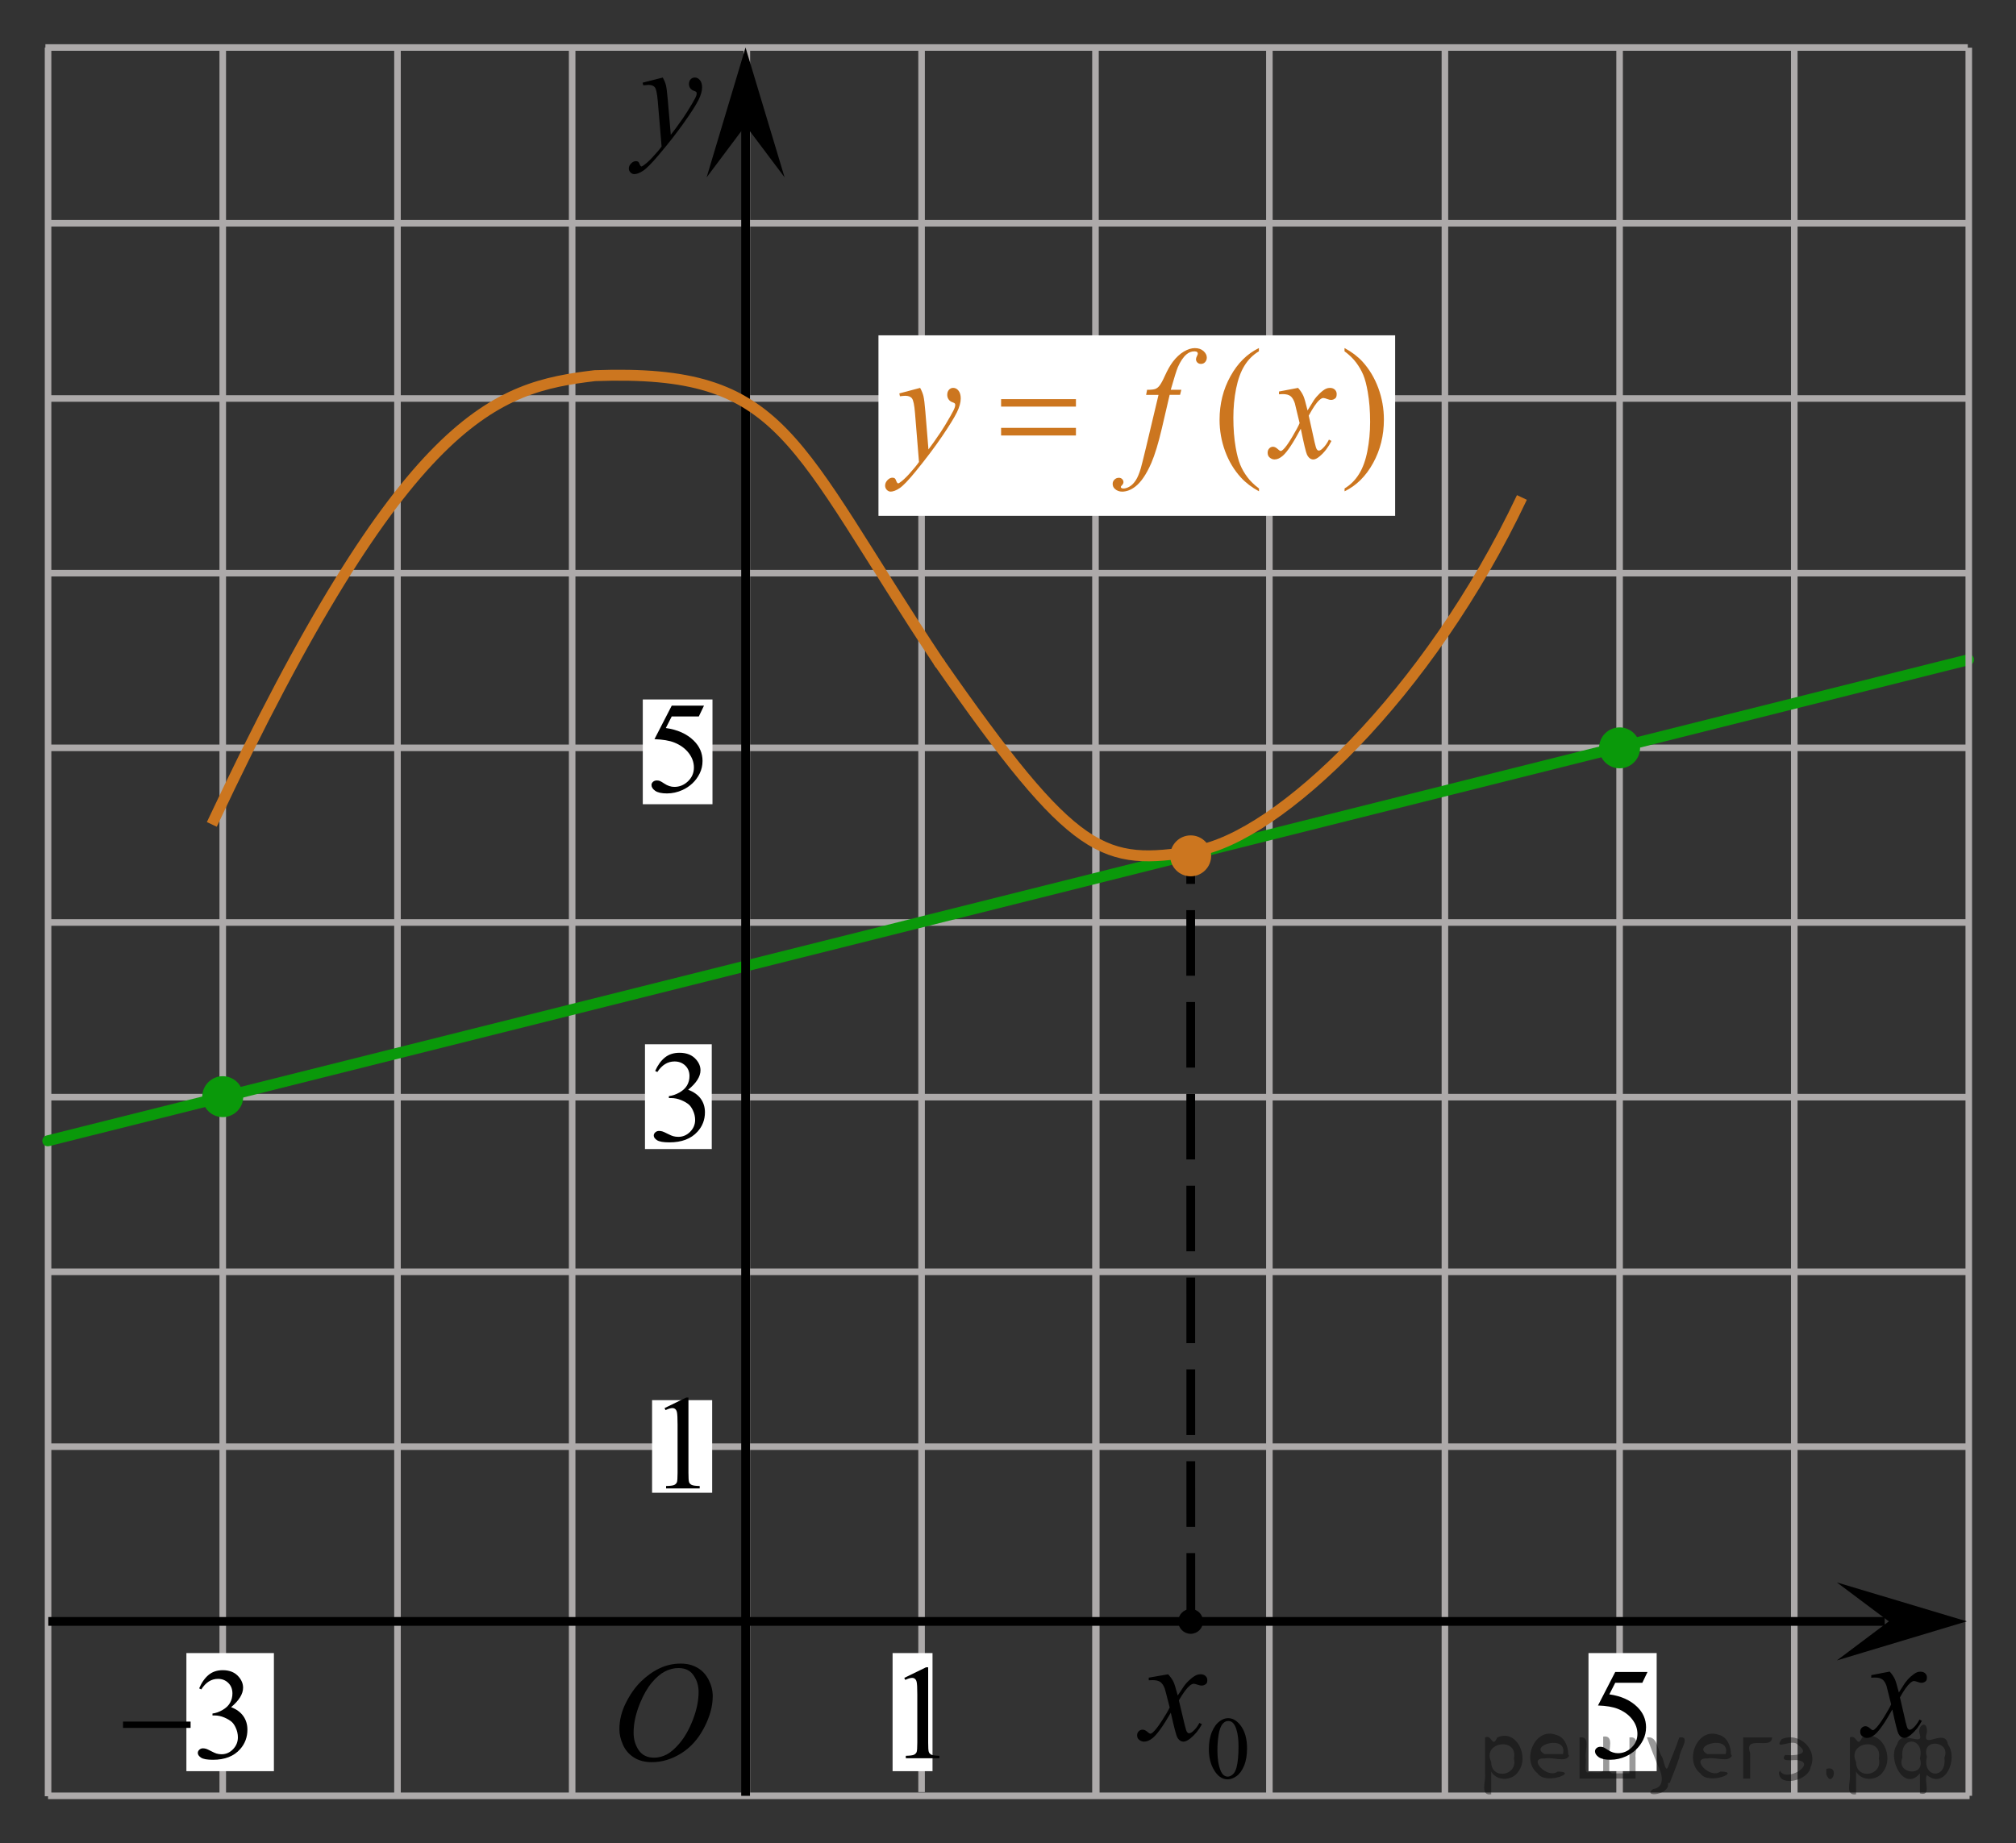 <?xml version="1.0" encoding="utf-8"?>
<!-- Generator: Adobe Illustrator 16.0.0, SVG Export Plug-In . SVG Version: 6.00 Build 0)  -->
<!DOCTYPE svg PUBLIC "-//W3C//DTD SVG 1.1//EN" "http://www.w3.org/Graphics/SVG/1.1/DTD/svg11.dtd">
<svg version="1.1" id="Слой_1" xmlns="http://www.w3.org/2000/svg" xmlns:xlink="http://www.w3.org/1999/xlink" x="0px" y="0px"
	 width="230.405px" height="210.719px" viewBox="96.175 -64.017 230.405 210.719"
	 enable-background="new 96.175 -64.017 230.405 210.719" xml:space="preserve">
<rect x="96.175" y="-64.017" width="230.405" height="210.719" fill="#333333" stroke="none"/>
<line fill="none" stroke="#ADAAAA" stroke-width="0.75" stroke-miterlimit="10" x1="281.276" y1="141.272" x2="281.276" y2="-58.587"/>
<line fill="none" stroke="#ADAAAA" stroke-width="0.75" stroke-miterlimit="10" x1="101.572" y1="-18.462" x2="321.276" y2="-18.462"/>
<line fill="none" stroke="#ADAAAA" stroke-width="0.75" stroke-miterlimit="10" x1="101.593" y1="1.505" x2="321.36" y2="1.505"/>
<line fill="none" stroke="#ADAAAA" stroke-width="0.75" stroke-miterlimit="10" x1="101.667" y1="21.473" x2="321.166" y2="21.473"/>
<line fill="none" stroke="#ADAAAA" stroke-width="0.75" stroke-miterlimit="10" x1="101.667" y1="41.438" x2="321.166" y2="41.438"/>
<line fill="none" stroke="#ADAAAA" stroke-width="0.75" stroke-miterlimit="10" x1="101.667" y1="61.404" x2="321.166" y2="61.404"/>
<line fill="none" stroke="#ADAAAA" stroke-width="0.75" stroke-miterlimit="10" x1="101.667" y1="81.372" x2="321.166" y2="81.372"/>
<line fill="none" stroke="#ADAAAA" stroke-width="0.75" stroke-miterlimit="10" x1="101.639" y1="121.306" x2="301.219" y2="121.306"/>
<line fill="none" stroke="#ADAAAA" stroke-width="0.75" stroke-miterlimit="10" x1="101.667" y1="141.272" x2="321.276" y2="141.272"/>
<line fill="none" stroke="#ADAAAA" stroke-width="0.75" stroke-miterlimit="10" x1="101.667" y1="141.321" x2="101.667" y2="-58.587"/>
<line fill="none" stroke="#ADAAAA" stroke-width="0.75" stroke-miterlimit="10" x1="121.633" y1="141.26" x2="121.633" y2="-58.587"/>
<line fill="none" stroke="#ADAAAA" stroke-width="0.75" stroke-miterlimit="10" x1="141.603" y1="141.26" x2="141.603" y2="-58.587"/>
<line fill="none" stroke="#ADAAAA" stroke-width="0.75" stroke-miterlimit="10" x1="161.565" y1="141.272" x2="161.565" y2="-58.568"/>
<line fill="none" stroke="#ADAAAA" stroke-width="0.75" stroke-miterlimit="10" x1="181.532" y1="141.272" x2="181.532" y2="-58.568"/>
<line fill="none" stroke="#ADAAAA" stroke-width="0.75" stroke-miterlimit="10" x1="201.5" y1="140.845" x2="201.5" y2="-58.663"/>
<line fill="none" stroke="#ADAAAA" stroke-width="0.75" stroke-miterlimit="10" x1="221.467" y1="141.321" x2="221.467" y2="21.579"/>
<line fill="none" stroke="#ADAAAA" stroke-width="0.75" stroke-miterlimit="10" x1="221.375" y1="141.372" x2="221.375" y2="-58.285"/>
<line fill="none" stroke="#ADAAAA" stroke-width="0.75" stroke-miterlimit="10" x1="261.312" y1="141.244" x2="261.312" y2="-58.555"/>
<line fill="none" stroke="#ADAAAA" stroke-width="0.75" stroke-miterlimit="10" x1="301.241" y1="141.271" x2="301.241" y2="-58.568"/>
<g>
	<g>
		<g>
			<g>
				<g>
					<g>
						<g>
							<g>
								<defs>
									<polygon id="SVGID_1_" points="174.881,-39.837 183.979,-39.837 183.979,-60.357 157.556,-60.357 157.556,-39.837 
																			"/>
								</defs>
								<clipPath id="SVGID_2_">
									<use xlink:href="#SVGID_1_"  overflow="visible"/>
								</clipPath>
								<g clip-path="url(#SVGID_2_)">
									<path d="M171.917-55.153c0.182,0.317,0.301,0.613,0.369,0.889c0.066,0.276,0.137,0.819,0.205,1.627l0.348,4.033
										c0.313-0.394,0.771-1.016,1.369-1.869c0.289-0.415,0.646-0.98,1.068-1.697c0.26-0.437,0.416-0.743,0.475-0.918
										c0.031-0.087,0.047-0.178,0.047-0.271c0-0.06-0.02-0.109-0.055-0.148c-0.037-0.038-0.135-0.083-0.287-0.135
										c-0.15-0.052-0.283-0.147-0.389-0.287c-0.104-0.14-0.15-0.299-0.15-0.479c0-0.224,0.063-0.404,0.188-0.541
										c0.125-0.137,0.283-0.205,0.477-0.205c0.229,0,0.428,0.1,0.59,0.299c0.162,0.199,0.244,0.474,0.244,0.824
										c0,0.432-0.146,0.925-0.43,1.479c-0.279,0.555-0.826,1.406-1.637,2.554c-0.812,1.147-1.787,2.399-2.938,3.755
										c-0.793,0.935-1.381,1.523-1.766,1.767c-0.383,0.244-0.711,0.364-0.982,0.364c-0.162,0-0.307-0.063-0.432-0.192
										c-0.123-0.128-0.187-0.277-0.187-0.446c0-0.214,0.084-0.407,0.259-0.582c0.17-0.176,0.354-0.263,0.555-0.263
										c0.104,0,0.188,0.024,0.262,0.074c0.041,0.026,0.088,0.104,0.139,0.233c0.053,0.128,0.098,0.214,0.141,0.258
										c0.021,0.027,0.062,0.041,0.097,0.041c0.028,0,0.088-0.027,0.166-0.082c0.289-0.187,0.625-0.48,1.008-0.885
										c0.504-0.536,0.877-0.974,1.117-1.313l-0.438-5.197c-0.074-0.858-0.186-1.38-0.332-1.566
										c-0.146-0.188-0.395-0.279-0.74-0.279c-0.106,0-0.309,0.017-0.59,0.049l-0.067-0.303L171.917-55.153z"/>
								</g>
							</g>
						</g>
					</g>
				</g>
			</g>
		</g>
	</g>
</g>
<path fill="none" stroke="#000000" stroke-width="1.25" stroke-linejoin="round" stroke-miterlimit="8" d="M283.122,114.896"/>
<path fill="none" stroke="#000000" stroke-width="1.25" stroke-linejoin="round" stroke-miterlimit="8" d="M279.167,133.224"/>
<path fill="none" stroke="#000000" stroke-width="1.25" stroke-linejoin="round" stroke-miterlimit="8" d="M300.118,100.877"/>
<line fill="none" x1="265.426" y1="125.635" x2="265.776" y2="125.635"/>
<path fill="none" stroke="#000000" stroke-width="1.25" stroke-linejoin="round" stroke-miterlimit="8" d="M241.429,101.336"/>
<path fill="none" stroke="#000000" stroke-width="1.25" stroke-linejoin="round" stroke-miterlimit="8" d="M260.344,136.317"/>
<path fill="none" stroke="#000000" stroke-width="1.25" stroke-linejoin="round" stroke-miterlimit="8" d="M230.116,92.69"/>
<path fill="none" stroke="#000000" stroke-width="1.25" stroke-linejoin="round" stroke-miterlimit="8" d="M241.429,101.336"/>
<path fill="none" stroke="#000000" stroke-width="1.25" stroke-linejoin="round" stroke-miterlimit="8" d="M222.31,77.567"/>
<path fill="none" stroke="#000000" stroke-width="1.25" stroke-linejoin="round" stroke-miterlimit="8" d="M224.897,87.831"/>
<path fill="none" stroke="#000000" stroke-width="1.25" stroke-linejoin="round" stroke-miterlimit="8" d="M226.956,87.831"/>
<path fill="none" stroke="#000000" stroke-width="1.25" stroke-linejoin="round" stroke-miterlimit="8" d="M229.792,87.831"/>
<path fill="none" stroke="#000000" stroke-width="1.25" stroke-linejoin="round" stroke-miterlimit="8" d="M232.625,87.831"/>
<path fill="none" stroke="#000000" stroke-width="1.25" stroke-linejoin="round" stroke-miterlimit="8" d="M230.2,92.741"/>
<path fill="none" stroke="#000000" stroke-width="1.25" stroke-linejoin="round" stroke-miterlimit="8" d="M232.256,92.741"/>
<path fill="none" stroke="#000000" stroke-width="1.25" stroke-linejoin="round" stroke-miterlimit="8" d="M235.092,92.741"/>
<path fill="none" stroke="#000000" stroke-width="1.25" stroke-linejoin="round" stroke-miterlimit="8" d="M237.926,92.741"/>
<path fill="none" stroke="#000000" stroke-width="1.25" stroke-linejoin="round" stroke-miterlimit="8" d="M260.245,135.991"/>
<path fill="none" stroke="#000000" stroke-width="1.25" stroke-linejoin="round" stroke-miterlimit="8" d="M221.467,64.552"/>
<path fill="none" stroke="#000000" stroke-width="1.25" stroke-linejoin="round" stroke-miterlimit="8" d="M222.293,78.102"/>
<path fill="none" stroke="#000000" stroke-width="1.25" stroke-linejoin="round" stroke-miterlimit="8" d="M209.181,41.902"/>
<path fill="none" stroke="#000000" stroke-width="1.25" stroke-linejoin="round" stroke-miterlimit="8" d="M221.479,64.682"/>
<path fill="none" stroke="#000000" stroke-width="1.25" stroke-linejoin="round" stroke-miterlimit="8" d="M163.808,22.903"/>
<path fill="none" stroke="#000000" stroke-width="1.25" stroke-linejoin="round" stroke-miterlimit="8" d="M209.661,42.346"/>
<path fill="none" stroke="#000000" stroke-width="1.25" stroke-linejoin="round" stroke-miterlimit="8" d="M150.59,29.195"/>
<path fill="none" stroke="#000000" stroke-width="1.25" stroke-linejoin="round" stroke-miterlimit="8" d="M141.603,61.404"/>
<path fill="none" stroke="#000000" stroke-width="1.25" stroke-linejoin="round" stroke-miterlimit="8" d="M287.597,101.334"/>
<path fill="none" stroke="#000000" stroke-width="1.25" stroke-linejoin="round" stroke-miterlimit="8" d="M283.122,115.375"/>
<path fill="none" stroke="#000000" stroke-width="1.25" stroke-linejoin="round" stroke-miterlimit="8" d="M279.168,133.129"/>
<path fill="none" stroke="#000000" stroke-width="1.25" stroke-linejoin="round" stroke-miterlimit="8" d="M221.647,129.563"/>
<path fill="none" stroke="#000000" stroke-width="1.25" stroke-linejoin="round" stroke-miterlimit="8" d="M213.649,138.584"/>
<path fill="none" stroke="#000000" stroke-width="1.25" stroke-linejoin="round" stroke-miterlimit="8" d="M221.795,129.558"/>
<path fill="none" stroke="#000000" stroke-width="1.25" stroke-linejoin="round" stroke-miterlimit="8" d="M282.379,71.709"/>
<path fill="none" stroke="#000000" stroke-width="1.25" stroke-linejoin="round" stroke-miterlimit="8" d="M303.838,91.376"/>
<path fill="none" stroke="#000000" stroke-width="1.25" stroke-linejoin="round" stroke-miterlimit="8" d="M274.036,32.604"/>
<path fill="none" stroke="#000000" stroke-width="1.25" stroke-linejoin="round" stroke-miterlimit="8" d="M282.379,71.708"/>
<line fill="none" stroke="#ADAAAA" stroke-width="0.75" stroke-miterlimit="10" x1="101.767" y1="-38.493" x2="321.358" y2="-38.493"/>
<line fill="none" stroke="#ADAAAA" stroke-width="0.75" stroke-miterlimit="10" x1="101.364" y1="-58.587" x2="321.069" y2="-58.587"/>
<g>
	<g>
		<g>
			<g>
				<defs>
					<rect id="SVGID_3_" x="223.116" y="117.908" width="18.523" height="24.694"/>
				</defs>
				<clipPath id="SVGID_4_">
					<use xlink:href="#SVGID_3_"  overflow="visible"/>
				</clipPath>
				<g clip-path="url(#SVGID_4_)">
					<path d="M234.334,135.942c0-0.771,0.117-1.433,0.351-1.985c0.229-0.556,0.539-0.969,0.924-1.24
						c0.299-0.215,0.604-0.323,0.926-0.323c0.516,0,0.979,0.266,1.391,0.791c0.514,0.652,0.771,1.537,0.771,2.653
						c0,0.782-0.112,1.446-0.338,1.993c-0.227,0.546-0.514,0.943-0.862,1.189s-0.687,0.369-1.011,0.369
						c-0.645,0-1.178-0.38-1.604-1.139C234.517,137.613,234.334,136.844,234.334,135.942z M235.31,136.065
						c0,0.929,0.114,1.686,0.344,2.271c0.188,0.493,0.471,0.74,0.846,0.74c0.178,0,0.363-0.08,0.557-0.241
						c0.194-0.161,0.338-0.43,0.438-0.809c0.151-0.568,0.229-1.373,0.229-2.409c0-0.771-0.08-1.409-0.24-1.925
						c-0.118-0.381-0.271-0.649-0.461-0.811c-0.137-0.109-0.301-0.164-0.492-0.164c-0.225,0-0.426,0.104-0.602,0.305
						c-0.238,0.273-0.4,0.707-0.486,1.297C235.356,134.91,235.31,135.493,235.31,136.065z"/>
				</g>
			</g>
		</g>
		<g>
			<g>
				<defs>
					<rect id="SVGID_5_" x="223.116" y="117.908" width="18.523" height="24.694"/>
				</defs>
				<clipPath id="SVGID_6_">
					<use xlink:href="#SVGID_5_"  overflow="visible"/>
				</clipPath>
				<g clip-path="url(#SVGID_6_)">
					<path d="M229.674,127.378c0.271,0.288,0.478,0.575,0.615,0.862c0.101,0.198,0.262,0.722,0.487,1.567l0.729-1.097
						c0.193-0.265,0.429-0.519,0.705-0.759c0.274-0.24,0.521-0.404,0.729-0.493c0.133-0.056,0.279-0.083,0.438-0.083
						c0.236,0,0.427,0.063,0.567,0.189c0.142,0.127,0.212,0.281,0.212,0.466c0,0.21-0.041,0.354-0.125,0.432
						c-0.154,0.14-0.332,0.207-0.531,0.207c-0.114,0-0.239-0.024-0.373-0.073c-0.26-0.09-0.435-0.134-0.521-0.134
						c-0.133,0-0.291,0.077-0.475,0.229c-0.342,0.289-0.752,0.845-1.227,1.668l0.68,2.853c0.104,0.438,0.191,0.697,0.266,0.783
						c0.072,0.086,0.146,0.129,0.217,0.129c0.115,0,0.25-0.063,0.406-0.19c0.303-0.254,0.563-0.584,0.777-0.994l0.291,0.148
						c-0.35,0.651-0.791,1.193-1.326,1.624c-0.305,0.243-0.563,0.365-0.771,0.365c-0.31,0-0.556-0.174-0.736-0.521
						c-0.116-0.218-0.356-1.146-0.724-2.785c-0.86,1.498-1.553,2.461-2.071,2.894c-0.338,0.274-0.662,0.414-0.979,0.414
						c-0.221,0-0.422-0.08-0.604-0.24c-0.133-0.122-0.197-0.284-0.197-0.489c0-0.183,0.062-0.334,0.183-0.455
						s0.271-0.184,0.447-0.184c0.178,0,0.364,0.089,0.563,0.266c0.144,0.127,0.254,0.19,0.332,0.19c0.063,0,0.149-0.044,0.256-0.133
						c0.26-0.21,0.612-0.663,1.062-1.359s0.742-1.198,0.879-1.509c-0.342-1.343-0.525-2.053-0.556-2.131
						c-0.127-0.357-0.293-0.613-0.497-0.764c-0.203-0.147-0.507-0.225-0.902-0.225c-0.129,0-0.273,0.008-0.439,0.018v-0.299
						L229.674,127.378z"/>
				</g>
			</g>
		</g>
	</g>
</g>
<line fill="none" stroke="#ADAAAA" stroke-width="0.75" stroke-miterlimit="10" x1="101.667" y1="101.36" x2="321.166" y2="101.36"/>
<polygon points="181.385,-49.677 176.931,-43.735 181.381,-58.587 185.847,-43.74 "/>
<line fill="none" stroke="#ADAAAA" stroke-width="0.75" stroke-miterlimit="10" x1="241.25" y1="141.394" x2="241.25" y2="-58.285"/>
<g>
	
		<line fill="none" stroke="#0A990A" stroke-width="1.25" stroke-linecap="round" stroke-linejoin="round" stroke-miterlimit="8" x1="101.636" y1="66.397" x2="321.166" y2="11.391"/>
</g>
<line fill="none" stroke="#000000" stroke-miterlimit="10" x1="181.388" y1="141.272" x2="181.388" y2="-52.024"/>
<line fill="none" stroke="#000000" stroke-miterlimit="10" x1="101.697" y1="121.334" x2="311.574" y2="121.334"/>
<line fill="none" stroke="#000000" stroke-linejoin="round" stroke-miterlimit="10" stroke-dasharray="7.5,3" x1="232.274" y1="121.026" x2="232.255" y2="32.888"/>
<path fill="none" stroke="#CC761F" stroke-width="1.25" stroke-linejoin="round" stroke-miterlimit="8" d="M120.383,30.226
	c22.164-47.188,32.554-49.95,43.773-51.3c21.883-0.785,22.383,7.288,39.508,33.038"/>
<path fill="none" stroke="#CC761F" stroke-width="1.25" stroke-linejoin="round" stroke-miterlimit="8" d="M203.403,11.57
	c15.75,22.629,18.904,23.333,29.354,21.711c9.512-1.567,26.729-17.93,37.354-40.43"/>
<path fill="none" stroke="#0A990A" stroke-width="1.25" stroke-linecap="round" stroke-linejoin="round" stroke-miterlimit="8" d="
	M101.364-58.933"/>
<path fill="none" stroke="#0A990A" stroke-width="1.25" stroke-linecap="round" stroke-linejoin="round" stroke-miterlimit="8" d="
	M96.174-64.017"/>
<path fill="none" stroke="#0A990A" stroke-width="1.25" stroke-linecap="round" stroke-linejoin="round" stroke-miterlimit="8" d="
	M97.881-62.015"/>
<path fill="none" stroke="#0A990A" stroke-width="1.25" stroke-linecap="round" stroke-linejoin="round" stroke-miterlimit="8" d="
	M326.58,146.702"/>
<path fill="none" stroke="#0A990A" stroke-width="1.25" stroke-linecap="round" stroke-linejoin="round" stroke-miterlimit="8" d="
	M321.391,141.618"/>
<path fill="none" stroke="#0A990A" stroke-width="1.25" stroke-linecap="round" stroke-linejoin="round" stroke-miterlimit="8" d="
	M323.098,143.62"/>
<g>
	<g>
		<g>
			<g>
				<g>
					<g>
						<g>
							<g>
								<g>
									<g>
										<defs>
											<rect id="SVGID_7_" x="163.114" y="120.915" width="18.021" height="21.688"/>
										</defs>
										<clipPath id="SVGID_8_">
											<use xlink:href="#SVGID_7_"  overflow="visible"/>
										</clipPath>
										<g clip-path="url(#SVGID_8_)">
											<path d="M173.972,126.156c0.717,0,1.35,0.155,1.896,0.468c0.553,0.313,0.979,0.771,1.291,1.375s0.473,1.23,0.473,1.887
												c0,1.154-0.336,2.365-1.004,3.637c-0.67,1.271-1.537,2.234-2.613,2.9c-1.078,0.668-2.188,1.002-3.344,1.002
												c-0.826,0-1.521-0.188-2.076-0.555c-0.563-0.365-0.975-0.854-1.234-1.457c-0.266-0.604-0.396-1.188-0.396-1.757
												c0-1.009,0.236-2.002,0.725-2.979c0.486-0.98,1.064-1.805,1.73-2.463c0.674-0.656,1.391-1.166,2.145-1.521
												C172.313,126.339,173.116,126.156,173.972,126.156z M173.702,126.667c-0.523,0-1.043,0.135-1.547,0.396
												c-0.504,0.263-1.004,0.689-1.5,1.287c-0.496,0.597-0.939,1.375-1.338,2.338c-0.482,1.188-0.729,2.31-0.729,3.359
												c0,0.75,0.188,1.416,0.576,1.994c0.387,0.58,0.979,0.871,1.771,0.871c0.479,0,0.949-0.117,1.412-0.354
												c0.463-0.238,0.939-0.646,1.441-1.229c0.631-0.729,1.15-1.646,1.584-2.771c0.43-1.125,0.645-2.178,0.645-3.15
												c0-0.719-0.189-1.354-0.578-1.908C175.063,126.94,174.485,126.667,173.702,126.667z"/>
										</g>
									</g>
								</g>
							</g>
						</g>
					</g>
				</g>
			</g>
		</g>
	</g>
</g>
<rect x="170.7" y="96.041" fill="#FFFFFF" width="6.867" height="10.586"/>
<g>
	<g>
		<path d="M172.124,96.95l2.484-1.209h0.248v8.6c0,0.569,0.021,0.926,0.07,1.065c0.047,0.14,0.146,0.248,0.297,0.323
			c0.15,0.074,0.457,0.117,0.92,0.127v0.277h-3.842v-0.277c0.482-0.01,0.793-0.051,0.936-0.123c0.141-0.072,0.236-0.17,0.295-0.293
			c0.055-0.122,0.082-0.489,0.082-1.1v-5.499c0-0.74-0.025-1.217-0.074-1.427c-0.035-0.16-0.1-0.277-0.191-0.353
			c-0.094-0.076-0.203-0.113-0.336-0.113c-0.186,0-0.441,0.078-0.773,0.233L172.124,96.95z"/>
	</g>
</g>
<rect x="198.188" y="124.954" fill="#FFFFFF" width="4.563" height="13.5"/>
<g>
	<g>
		<path d="M199.522,127.791l2.484-1.209h0.248v8.599c0,0.57,0.021,0.926,0.07,1.066c0.047,0.141,0.146,0.248,0.297,0.323
			c0.15,0.073,0.457,0.116,0.918,0.127v0.278h-3.84v-0.278c0.482-0.011,0.793-0.052,0.936-0.124c0.141-0.072,0.236-0.17,0.295-0.293
			c0.055-0.122,0.082-0.489,0.082-1.1v-5.498c0-0.739-0.025-1.217-0.074-1.426c-0.035-0.16-0.1-0.277-0.193-0.354
			c-0.092-0.076-0.203-0.113-0.334-0.113c-0.186,0-0.443,0.078-0.773,0.232L199.522,127.791z"/>
	</g>
</g>
<circle cx="232.254" cy="121.334" r="1.417"/>
<rect x="196.573" y="-25.684" fill="#FFFFFF" width="59.051" height="20.636"/>
<g>
	<g>
		<g>
			<g>
				<g>
					<g>
						<g>
							<g>
								<g>
									<defs>
										<rect id="SVGID_9_" x="194.349" y="-28.085" width="63.695" height="24.588"/>
									</defs>
									<clipPath id="SVGID_10_">
										<use xlink:href="#SVGID_9_"  overflow="visible"/>
									</clipPath>
									<g clip-path="url(#SVGID_10_)">
										<path fill="#CC761F" d="M240.063-8.178v0.326c-0.818-0.446-1.506-0.968-2.055-1.567c-0.781-0.851-1.389-1.854-1.814-3.011
											c-0.426-1.157-0.637-2.355-0.637-3.602c0-1.818,0.414-3.479,1.246-4.979c0.83-1.5,1.914-2.572,3.25-3.218v0.37
											c-0.668,0.397-1.217,0.943-1.646,1.637c-0.432,0.693-0.746,1.57-0.961,2.633c-0.211,1.063-0.313,2.171-0.313,3.328
											c0,1.256,0.09,2.397,0.27,3.425c0.145,0.812,0.314,1.46,0.518,1.95c0.199,0.49,0.473,0.961,0.813,1.413
											C239.069-9.019,239.515-8.59,240.063-8.178z"/>
										<path fill="#CC761F" d="M249.837-23.858v-0.37c0.822,0.439,1.512,0.96,2.061,1.559c0.777,0.857,1.377,1.862,1.803,3.016
											c0.424,1.152,0.637,2.354,0.637,3.604c0,1.819-0.412,3.479-1.24,4.979s-1.912,2.57-3.254,3.218v-0.326
											c0.668-0.405,1.219-0.952,1.646-1.642c0.436-0.69,0.752-1.567,0.961-2.634c0.209-1.064,0.313-2.177,0.313-3.332
											c0-1.25-0.088-2.393-0.271-3.426c-0.139-0.81-0.309-1.458-0.51-1.945c-0.203-0.486-0.477-0.957-0.813-1.408
											C250.837-23.015,250.392-23.448,249.837-23.858z"/>
									</g>
								</g>
							</g>
						</g>
					</g>
				</g>
			</g>
		</g>
		<g>
			<g>
				<g>
					<g>
						<g>
							<g>
								<g>
									<defs>
										<rect id="SVGID_11_" x="194.349" y="-28.085" width="63.695" height="24.588"/>
									</defs>
									<clipPath id="SVGID_12_">
										<use xlink:href="#SVGID_11_"  overflow="visible"/>
									</clipPath>
									<g clip-path="url(#SVGID_12_)">
										<path fill="#CC761F" d="M201.335-19.676c0.188,0.341,0.313,0.659,0.383,0.956c0.068,0.297,0.145,0.879,0.213,1.748
											l0.355,4.332c0.326-0.423,0.801-1.092,1.418-2.007c0.301-0.446,0.668-1.055,1.104-1.823
											c0.271-0.469,0.434-0.798,0.488-0.985c0.033-0.095,0.049-0.189,0.049-0.291c0-0.063-0.021-0.117-0.057-0.159
											c-0.039-0.041-0.143-0.089-0.301-0.146c-0.158-0.056-0.293-0.159-0.396-0.308c-0.104-0.15-0.158-0.321-0.158-0.517
											c0-0.24,0.064-0.434,0.195-0.58s0.293-0.221,0.486-0.221c0.236,0,0.441,0.107,0.609,0.321s0.252,0.509,0.252,0.885
											c0,0.464-0.146,0.994-0.438,1.589c-0.293,0.596-0.855,1.511-1.691,2.743c-0.836,1.231-1.852,2.576-3.039,4.032
											c-0.818,1.003-1.428,1.636-1.822,1.896c-0.395,0.262-0.734,0.394-1.02,0.394c-0.168,0-0.314-0.069-0.445-0.207
											c-0.127-0.139-0.188-0.299-0.188-0.479c0-0.229,0.09-0.438,0.268-0.625c0.178-0.188,0.367-0.281,0.572-0.281
											c0.107,0,0.197,0.025,0.27,0.079c0.043,0.028,0.094,0.112,0.145,0.251c0.053,0.139,0.102,0.229,0.146,0.276
											c0.023,0.029,0.063,0.044,0.102,0.044c0.029,0,0.088-0.028,0.17-0.088c0.301-0.2,0.646-0.518,1.043-0.951
											c0.521-0.576,0.906-1.045,1.156-1.409l-0.455-5.581c-0.076-0.922-0.189-1.481-0.346-1.683
											c-0.148-0.199-0.404-0.299-0.77-0.299c-0.111,0-0.313,0.018-0.607,0.053l-0.07-0.326L201.335-19.676z"/>
										<path fill="#CC761F" d="M231.188-19.466l-0.145,0.581h-1.189l-0.895,3.848c-0.396,1.695-0.797,3.008-1.197,3.937
											c-0.57,1.309-1.186,2.213-1.84,2.712c-0.5,0.381-1,0.572-1.5,0.572c-0.326,0-0.605-0.105-0.83-0.317
											c-0.168-0.146-0.252-0.337-0.252-0.571c0-0.188,0.066-0.352,0.207-0.487c0.139-0.14,0.309-0.207,0.51-0.207
											c0.146,0,0.271,0.05,0.369,0.148c0.102,0.102,0.148,0.215,0.148,0.344c0,0.129-0.061,0.25-0.172,0.36
											c-0.088,0.082-0.131,0.146-0.131,0.186c0,0.054,0.021,0.095,0.059,0.123c0.051,0.041,0.125,0.063,0.229,0.063
											c0.234,0,0.48-0.079,0.738-0.237c0.258-0.158,0.484-0.396,0.688-0.708c0.203-0.313,0.393-0.769,0.568-1.359
											c0.076-0.247,0.279-1.062,0.611-2.438l1.416-5.96h-1.416l0.109-0.581c0.451,0,0.77-0.033,0.943-0.101
											c0.18-0.067,0.346-0.197,0.49-0.389c0.146-0.189,0.348-0.547,0.582-1.068c0.318-0.705,0.631-1.25,0.924-1.639
											c0.396-0.521,0.822-0.914,1.268-1.176c0.441-0.261,0.857-0.392,1.25-0.392c0.412,0,0.744,0.112,0.994,0.339
											c0.25,0.227,0.375,0.472,0.375,0.735c0,0.206-0.063,0.379-0.188,0.52c-0.125,0.142-0.285,0.211-0.48,0.211
											c-0.168,0-0.307-0.053-0.41-0.158c-0.104-0.104-0.158-0.231-0.158-0.378c0-0.095,0.035-0.211,0.104-0.349
											c0.072-0.138,0.104-0.229,0.104-0.276c0-0.082-0.021-0.145-0.07-0.186c-0.07-0.06-0.178-0.088-0.313-0.088
											c-0.344,0-0.646,0.116-0.922,0.352c-0.363,0.313-0.688,0.799-0.979,1.461c-0.146,0.347-0.416,1.206-0.809,2.58h1.193
											v-0.005h0.016V-19.466L231.188-19.466z"/>
										<path fill="#CC761F" d="M244.53-19.676c0.27,0.306,0.469,0.611,0.605,0.916c0.1,0.211,0.26,0.767,0.479,1.664l0.717-1.162
											c0.188-0.281,0.424-0.55,0.691-0.806c0.271-0.255,0.51-0.431,0.717-0.523c0.131-0.059,0.271-0.088,0.436-0.088
											c0.23,0,0.42,0.068,0.559,0.203c0.141,0.135,0.207,0.299,0.207,0.493c0,0.223-0.039,0.375-0.121,0.458
											c-0.148,0.146-0.324,0.22-0.52,0.22c-0.113,0-0.232-0.025-0.367-0.079c-0.254-0.094-0.426-0.141-0.518-0.141
											c-0.129,0-0.279,0.083-0.463,0.247c-0.338,0.305-0.734,0.896-1.205,1.771l0.668,3.029
											c0.104,0.464,0.188,0.741,0.264,0.832c0.068,0.091,0.145,0.136,0.211,0.136c0.115,0,0.248-0.066,0.396-0.202
											c0.303-0.27,0.557-0.621,0.77-1.057l0.285,0.158c-0.346,0.691-0.773,1.268-1.309,1.726
											c-0.299,0.258-0.553,0.389-0.758,0.389c-0.305,0-0.547-0.186-0.727-0.556c-0.113-0.229-0.354-1.215-0.709-2.958
											c-0.85,1.59-1.525,2.615-2.035,3.072c-0.332,0.293-0.652,0.439-0.961,0.439c-0.223,0-0.416-0.085-0.6-0.256
											c-0.131-0.129-0.191-0.302-0.191-0.52c0-0.194,0.063-0.355,0.18-0.484c0.119-0.129,0.268-0.192,0.439-0.192
											c0.17,0,0.355,0.095,0.555,0.281c0.143,0.136,0.248,0.202,0.324,0.202c0.063,0,0.146-0.047,0.254-0.141
											c0.256-0.224,0.604-0.705,1.043-1.444c0.438-0.739,0.729-1.271,0.859-1.603c-0.338-1.427-0.521-2.182-0.547-2.265
											c-0.125-0.381-0.287-0.649-0.484-0.81c-0.201-0.159-0.496-0.238-0.893-0.238c-0.125,0-0.271,0.006-0.434,0.021v-0.317
											L244.53-19.676z"/>
									</g>
								</g>
							</g>
						</g>
					</g>
				</g>
			</g>
		</g>
		<g>
			<g>
				<g>
					<g>
						<g>
							<g>
								<g>
									<defs>
										<rect id="SVGID_13_" x="194.349" y="-28.085" width="63.695" height="24.588"/>
									</defs>
									<clipPath id="SVGID_14_">
										<use xlink:href="#SVGID_13_"  overflow="visible"/>
									</clipPath>
									<g clip-path="url(#SVGID_14_)">
										<path fill="#CC761F" d="M210.589-18.39h8.553v0.854h-8.553V-18.39z M210.589-15.106h8.553v0.872h-8.553V-15.106z"/>
									</g>
								</g>
							</g>
						</g>
					</g>
				</g>
			</g>
		</g>
	</g>
</g>
<rect x="169.888" y="55.36" fill="#FFFFFF" width="7.632" height="11.975"/>
<g>
	<g>
		<path d="M171.052,58.411c0.293-0.664,0.664-1.177,1.111-1.538c0.448-0.361,1.006-0.542,1.673-0.542
			c0.825,0,1.457,0.258,1.897,0.771c0.334,0.383,0.5,0.793,0.5,1.229c0,0.718-0.47,1.46-1.411,2.226
			c0.633,0.238,1.11,0.577,1.435,1.019c0.323,0.441,0.485,0.96,0.485,1.557c0,0.854-0.283,1.593-0.85,2.218
			c-0.738,0.814-1.809,1.222-3.21,1.222c-0.692,0-1.164-0.082-1.415-0.247c-0.25-0.164-0.375-0.342-0.375-0.53
			c0-0.141,0.06-0.265,0.178-0.371c0.119-0.106,0.262-0.16,0.429-0.16c0.127,0,0.256,0.02,0.388,0.059
			c0.086,0.023,0.28,0.112,0.584,0.265c0.304,0.153,0.514,0.244,0.63,0.273c0.187,0.053,0.387,0.08,0.599,0.08
			c0.517,0,0.965-0.192,1.348-0.575c0.382-0.383,0.572-0.836,0.572-1.359c0-0.384-0.089-0.757-0.266-1.12
			c-0.132-0.271-0.275-0.478-0.433-0.618c-0.217-0.194-0.516-0.37-0.895-0.527c-0.38-0.158-0.767-0.236-1.161-0.236h-0.243v-0.219
			c0.399-0.048,0.801-0.187,1.203-0.414c0.401-0.229,0.694-0.502,0.876-0.822s0.273-0.672,0.273-1.055
			c0-0.499-0.163-0.902-0.489-1.211c-0.326-0.308-0.732-0.462-1.218-0.462c-0.784,0-1.439,0.402-1.966,1.208L171.052,58.411z"/>
	</g>
</g>
<rect x="169.638" y="15.943" fill="#FFFFFF" width="7.965" height="11.975"/>
<g>
	<g>
		<path d="M176.633,16.649l-0.592,1.236h-3.096l-0.675,1.323c1.34,0.189,2.402,0.667,3.187,1.434
			c0.672,0.659,1.009,1.435,1.009,2.327c0,0.519-0.11,0.999-0.33,1.439c-0.22,0.441-0.497,0.817-0.831,1.128
			s-0.705,0.56-1.115,0.749c-0.581,0.267-1.179,0.399-1.79,0.399c-0.617,0-1.066-0.101-1.347-0.302
			c-0.281-0.201-0.422-0.423-0.422-0.665c0-0.136,0.059-0.256,0.175-0.36c0.116-0.104,0.263-0.156,0.44-0.156
			c0.131,0,0.246,0.02,0.345,0.059s0.267,0.138,0.505,0.298c0.379,0.252,0.764,0.378,1.153,0.378c0.592,0,1.111-0.214,1.559-0.644
			c0.448-0.429,0.672-0.951,0.672-1.567c0-0.596-0.2-1.152-0.6-1.669s-0.951-0.915-1.654-1.196
			c-0.551-0.218-1.302-0.344-2.253-0.378l1.973-3.833H176.633z"/>
	</g>
</g>
<rect x="277.721" y="124.954" fill="#FFFFFF" width="7.792" height="13.5"/>
<g>
	<g>
		<path d="M284.466,127.113l-0.592,1.237h-3.096l-0.675,1.323c1.34,0.189,2.402,0.667,3.187,1.433
			c0.672,0.659,1.009,1.436,1.009,2.327c0,0.52-0.11,0.999-0.33,1.44s-0.497,0.817-0.831,1.127
			c-0.334,0.311-0.705,0.561-1.115,0.749c-0.581,0.267-1.179,0.4-1.79,0.4c-0.617,0-1.066-0.101-1.347-0.302
			c-0.281-0.201-0.422-0.423-0.422-0.666c0-0.135,0.059-0.255,0.175-0.359s0.263-0.156,0.44-0.156c0.131,0,0.246,0.02,0.345,0.058
			c0.099,0.039,0.267,0.139,0.505,0.299c0.379,0.252,0.764,0.378,1.153,0.378c0.592,0,1.111-0.215,1.559-0.644
			c0.448-0.43,0.672-0.952,0.672-1.567c0-0.597-0.2-1.153-0.6-1.669c-0.399-0.517-0.951-0.915-1.654-1.196
			c-0.551-0.219-1.302-0.345-2.253-0.379l1.973-3.833H284.466z"/>
	</g>
</g>
<rect x="117.478" y="124.954" fill="#FFFFFF" width="10" height="13.5"/>
<g>
	<g>
		<path d="M118.935,128.99c0.284-0.664,0.644-1.177,1.077-1.538c0.435-0.361,0.975-0.542,1.622-0.542
			c0.799,0,1.412,0.257,1.838,0.771c0.324,0.384,0.485,0.793,0.485,1.229c0,0.718-0.456,1.459-1.367,2.226
			c0.612,0.237,1.076,0.577,1.39,1.019c0.313,0.44,0.471,0.96,0.471,1.556c0,0.854-0.274,1.593-0.824,2.219
			c-0.716,0.814-1.752,1.222-3.11,1.222c-0.672,0-1.129-0.082-1.371-0.247c-0.243-0.165-0.364-0.342-0.364-0.531
			c0-0.141,0.058-0.264,0.173-0.371c0.115-0.106,0.254-0.16,0.415-0.16c0.123,0,0.248,0.02,0.375,0.059
			c0.084,0.024,0.272,0.112,0.566,0.266c0.295,0.152,0.498,0.243,0.61,0.272c0.182,0.054,0.375,0.08,0.581,0.08
			c0.5,0,0.936-0.191,1.306-0.574s0.555-0.837,0.555-1.36c0-0.383-0.086-0.757-0.257-1.12c-0.128-0.271-0.268-0.478-0.419-0.618
			c-0.211-0.193-0.5-0.369-0.868-0.527c-0.368-0.157-0.743-0.236-1.125-0.236h-0.235v-0.218c0.387-0.049,0.775-0.187,1.165-0.415
			c0.391-0.228,0.673-0.502,0.85-0.821c0.177-0.32,0.265-0.672,0.265-1.055c0-0.5-0.158-0.903-0.474-1.211
			c-0.316-0.309-0.71-0.462-1.181-0.462c-0.76,0-1.395,0.402-1.904,1.207L118.935,128.99z"/>
	</g>
	<g>
		<path d="M110.237,132.786h7.721v0.721h-7.721V132.786z"/>
	</g>
</g>
<line fill="none" stroke="#ADAAAA" stroke-width="0.75" stroke-miterlimit="10" x1="321.184" y1="141.271" x2="321.184" y2="-58.568"/>
<path fill="none" stroke="#000000" stroke-width="1.25" stroke-linejoin="round" stroke-miterlimit="8" d="M323.78,91.376"/>
<polygon points="312.049,121.331 306.106,116.876 320.959,121.327 306.112,125.792 "/>
<g>
	<g>
		<g>
			<g>
				<g>
					<g>
						<g>
							<defs>
								<rect id="SVGID_15_" x="305.263" y="121.481" width="16.128" height="18.541"/>
							</defs>
							<clipPath id="SVGID_16_">
								<use xlink:href="#SVGID_15_"  overflow="visible"/>
							</clipPath>
							<g clip-path="url(#SVGID_16_)">
								<path d="M312.144,127.071c0.258,0.283,0.448,0.566,0.584,0.85c0.096,0.193,0.248,0.709,0.465,1.539l0.688-1.074
									c0.187-0.262,0.406-0.51,0.668-0.744c0.267-0.233,0.494-0.396,0.693-0.479c0.127-0.06,0.266-0.082,0.418-0.082
									c0.225,0,0.403,0.063,0.539,0.188c0.133,0.125,0.2,0.275,0.2,0.457c0,0.203-0.039,0.349-0.118,0.424
									c-0.146,0.136-0.314,0.203-0.505,0.203c-0.108,0-0.229-0.022-0.354-0.072c-0.246-0.088-0.411-0.131-0.496-0.131
									c-0.127,0-0.271,0.076-0.442,0.229c-0.326,0.281-0.715,0.828-1.166,1.643l0.646,2.803c0.103,0.431,0.187,0.688,0.252,0.771
									c0.066,0.083,0.14,0.127,0.203,0.127c0.11,0,0.24-0.063,0.388-0.188c0.289-0.25,0.534-0.575,0.739-0.979l0.274,0.146
									c-0.329,0.641-0.75,1.172-1.26,1.598c-0.289,0.238-0.533,0.355-0.731,0.355c-0.295,0-0.527-0.172-0.701-0.514
									c-0.106-0.214-0.338-1.125-0.685-2.738c-0.819,1.475-1.479,2.42-1.973,2.846c-0.316,0.271-0.631,0.406-0.93,0.406
									c-0.211,0-0.398-0.076-0.576-0.234c-0.125-0.119-0.188-0.277-0.188-0.479c0-0.182,0.06-0.328,0.175-0.446
									c0.114-0.117,0.256-0.181,0.424-0.181s0.351,0.088,0.537,0.263c0.135,0.125,0.239,0.188,0.313,0.188
									c0.063,0,0.146-0.046,0.238-0.132c0.248-0.207,0.585-0.649,1.014-1.336c0.424-0.687,0.703-1.181,0.834-1.481
									c-0.326-1.316-0.502-2.021-0.526-2.097c-0.121-0.353-0.279-0.603-0.474-0.748c-0.195-0.145-0.479-0.221-0.856-0.221
									c-0.121,0-0.26,0.006-0.418,0.017v-0.293L312.144,127.071z"/>
							</g>
						</g>
					</g>
				</g>
			</g>
		</g>
	</g>
</g>
<g>
	<path fill="#0A990A" d="M121.633,59.009c-1.289,0-2.34,1.047-2.34,2.34c0,1.289,1.051,2.337,2.34,2.337
		c1.291,0,2.34-1.048,2.34-2.337C123.973,60.057,122.924,59.009,121.633,59.009L121.633,59.009z"/>
	<path fill="none" d="M121.633,59.009c-1.289,0-2.34,1.047-2.34,2.34c0,1.289,1.051,2.337,2.34,2.337c1.291,0,2.34-1.048,2.34-2.337
		C123.973,60.057,122.924,59.009,121.633,59.009L121.633,59.009z"/>
</g>
<g>
	<path fill="#CC761F" d="M232.255,31.48c-1.289,0-2.34,1.048-2.34,2.341c0,1.288,1.051,2.337,2.34,2.337
		c1.291,0,2.34-1.049,2.34-2.337C234.595,32.528,233.548,31.48,232.255,31.48L232.255,31.48z"/>
	<path fill="none" d="M232.255,31.48c-1.289,0-2.34,1.048-2.34,2.341c0,1.288,1.051,2.337,2.34,2.337c1.291,0,2.34-1.049,2.34-2.337
		C234.595,32.528,233.548,31.48,232.255,31.48L232.255,31.48z"/>
</g>
<g>
	<path fill="#0A990A" d="M281.276,19.135c-1.289,0-2.34,1.047-2.34,2.34c0,1.289,1.051,2.337,2.34,2.337
		c1.291,0,2.34-1.048,2.34-2.337C283.616,20.183,282.567,19.135,281.276,19.135L281.276,19.135z"/>
	<path fill="none" d="M281.276,19.135c-1.289,0-2.34,1.047-2.34,2.34c0,1.289,1.051,2.337,2.34,2.337c1.291,0,2.34-1.048,2.34-2.337
		C283.616,20.183,282.567,19.135,281.276,19.135L281.276,19.135z"/>
</g>
<g style="stroke:none;fill:#000;fill-opacity:0.4" > <path d="m 266.6,138.6 c 0,0.8 0,1.6 0,2.5 -1.3,0.2 -0.6,-1.5 -0.7,-2.3 0,-1.4 0,-2.8 0,-4.2 0.8,-0.4 0.8,1.3 1.4,0.0 2.2,-1.0 3.7,2.2 2.4,3.9 -0.6,1.0 -2.4,1.2 -3.1,0.0 z m 2.6,-1.6 c 0.5,-2.5 -3.7,-1.9 -2.6,0.4 0.0,2.1 3.1,1.6 2.6,-0.4 z" /> <path d="m 275.5,136.7 c -0.4,0.8 -1.9,0.1 -2.8,0.3 -2.0,-0.1 0.3,2.4 1.5,1.5 2.5,0.0 -1.4,1.6 -2.3,0.2 -1.9,-1.5 -0.3,-5.3 2.1,-4.4 0.9,0.2 1.4,1.2 1.4,2.2 z m -0.7,-0.2 c 0.6,-2.3 -4.0,-1.0 -2.1,0.0 0.7,0 1.4,-0.0 2.1,-0.0 z" /> <path d="m 280.4,138.7 c 0.6,0 1.3,0 2.0,0 0,-1.3 0,-2.7 0,-4.1 1.3,-0.2 0.6,1.5 0.7,2.3 0,0.8 0,1.6 0,2.4 -2.1,0 -4.2,0 -6.4,0 0,-1.5 0,-3.1 0,-4.7 1.3,-0.2 0.6,1.5 0.7,2.3 0.1,0.5 -0.2,1.6 0.2,1.7 0.5,-0.1 1.6,0.2 1.8,-0.2 0,-1.3 0,-2.6 0,-3.9 1.3,-0.2 0.6,1.5 0.7,2.3 0,0.5 0,1.1 0,1.7 z" /> <path d="m 286.8,139.8 c 0.3,1.4 -3.0,1.7 -1.7,0.7 1.5,-0.2 1.0,-1.9 0.5,-2.8 -0.4,-1.0 -0.8,-2.0 -1.2,-3.1 1.2,-0.2 1.2,1.4 1.7,2.2 0.2,0.2 0.4,1.9 0.7,1.2 0.4,-1.1 0.9,-2.2 1.3,-3.4 1.4,-0.2 0.0,1.5 -0.0,2.3 -0.3,0.9 -0.7,1.9 -1.1,2.9 z" /> <path d="m 294.1,136.7 c -0.4,0.8 -1.9,0.1 -2.8,0.3 -2.0,-0.1 0.3,2.4 1.5,1.5 2.5,0.0 -1.4,1.6 -2.3,0.2 -1.9,-1.5 -0.3,-5.3 2.1,-4.4 0.9,0.2 1.4,1.2 1.4,2.2 z m -0.7,-0.2 c 0.6,-2.3 -4.0,-1.0 -2.1,0.0 0.7,0 1.4,-0.0 2.1,-0.0 z" /> <path d="m 295.4,139.3 c 0,-1.5 0,-3.1 0,-4.7 1.1,0 2.2,0 3.3,0 0.0,1.5 -3.3,-0.4 -2.5,1.8 0,0.9 0,1.9 0,2.9 -0.2,0 -0.5,0 -0.7,0 z" /> <path d="m 299.6,138.4 c 0.7,1.4 4.2,-0.8 2.1,-1.2 -0.5,-0.1 -2.2,0.3 -1.5,-0.6 1.0,0.1 3.1,0.0 1.4,-1.2 -0.6,-0.7 -2.8,0.8 -1.8,-0.6 2.0,-0.9 4.2,1.2 3.3,3.2 -0.2,1.5 -3.5,2.3 -3.6,0.7 l 0,-0.1 0,-0.0 0,0 z" /> <path d="m 304.9,138.2 c 1.6,-0.5 0.6,2.3 -0.0,0.6 -0.0,-0.2 0.0,-0.4 0.0,-0.6 z" /> <path d="m 308.3,138.6 c 0,0.8 0,1.6 0,2.5 -1.3,0.2 -0.6,-1.5 -0.7,-2.3 0,-1.4 0,-2.8 0,-4.2 0.8,-0.4 0.8,1.3 1.4,0.0 2.2,-1.0 3.7,2.2 2.4,3.9 -0.6,1.0 -2.4,1.2 -3.1,0.0 z m 2.6,-1.6 c 0.5,-2.5 -3.7,-1.9 -2.6,0.4 0.0,2.1 3.1,1.6 2.6,-0.4 z" /> <path d="m 313.6,136.9 c -0.8,1.9 2.7,2.3 2.0,0.1 0.6,-2.4 -2.3,-2.7 -2.0,-0.1 z m 2.0,4.2 c 0,-0.8 0,-1.6 0,-2.4 -1.8,2.2 -3.8,-1.7 -2.6,-3.3 0.4,-1.8 3.0,0.3 2.6,-1.1 -0.4,-1.1 0.9,-1.8 0.8,-0.3 -0.7,2.2 2.1,-0.6 2.4,1.4 1.2,1.6 -0.3,5.2 -2.4,3.5 -0.4,0.6 0.6,2.5 -0.8,2.1 z m 2.8,-4.2 c 0.8,-1.9 -2.7,-2.3 -2.0,-0.1 -0.6,2.4 2.3,2.7 2.0,0.1 z" /> </g></svg>

<!--File created and owned by https://sdamgia.ru. Copying is prohibited. All rights reserved.-->
